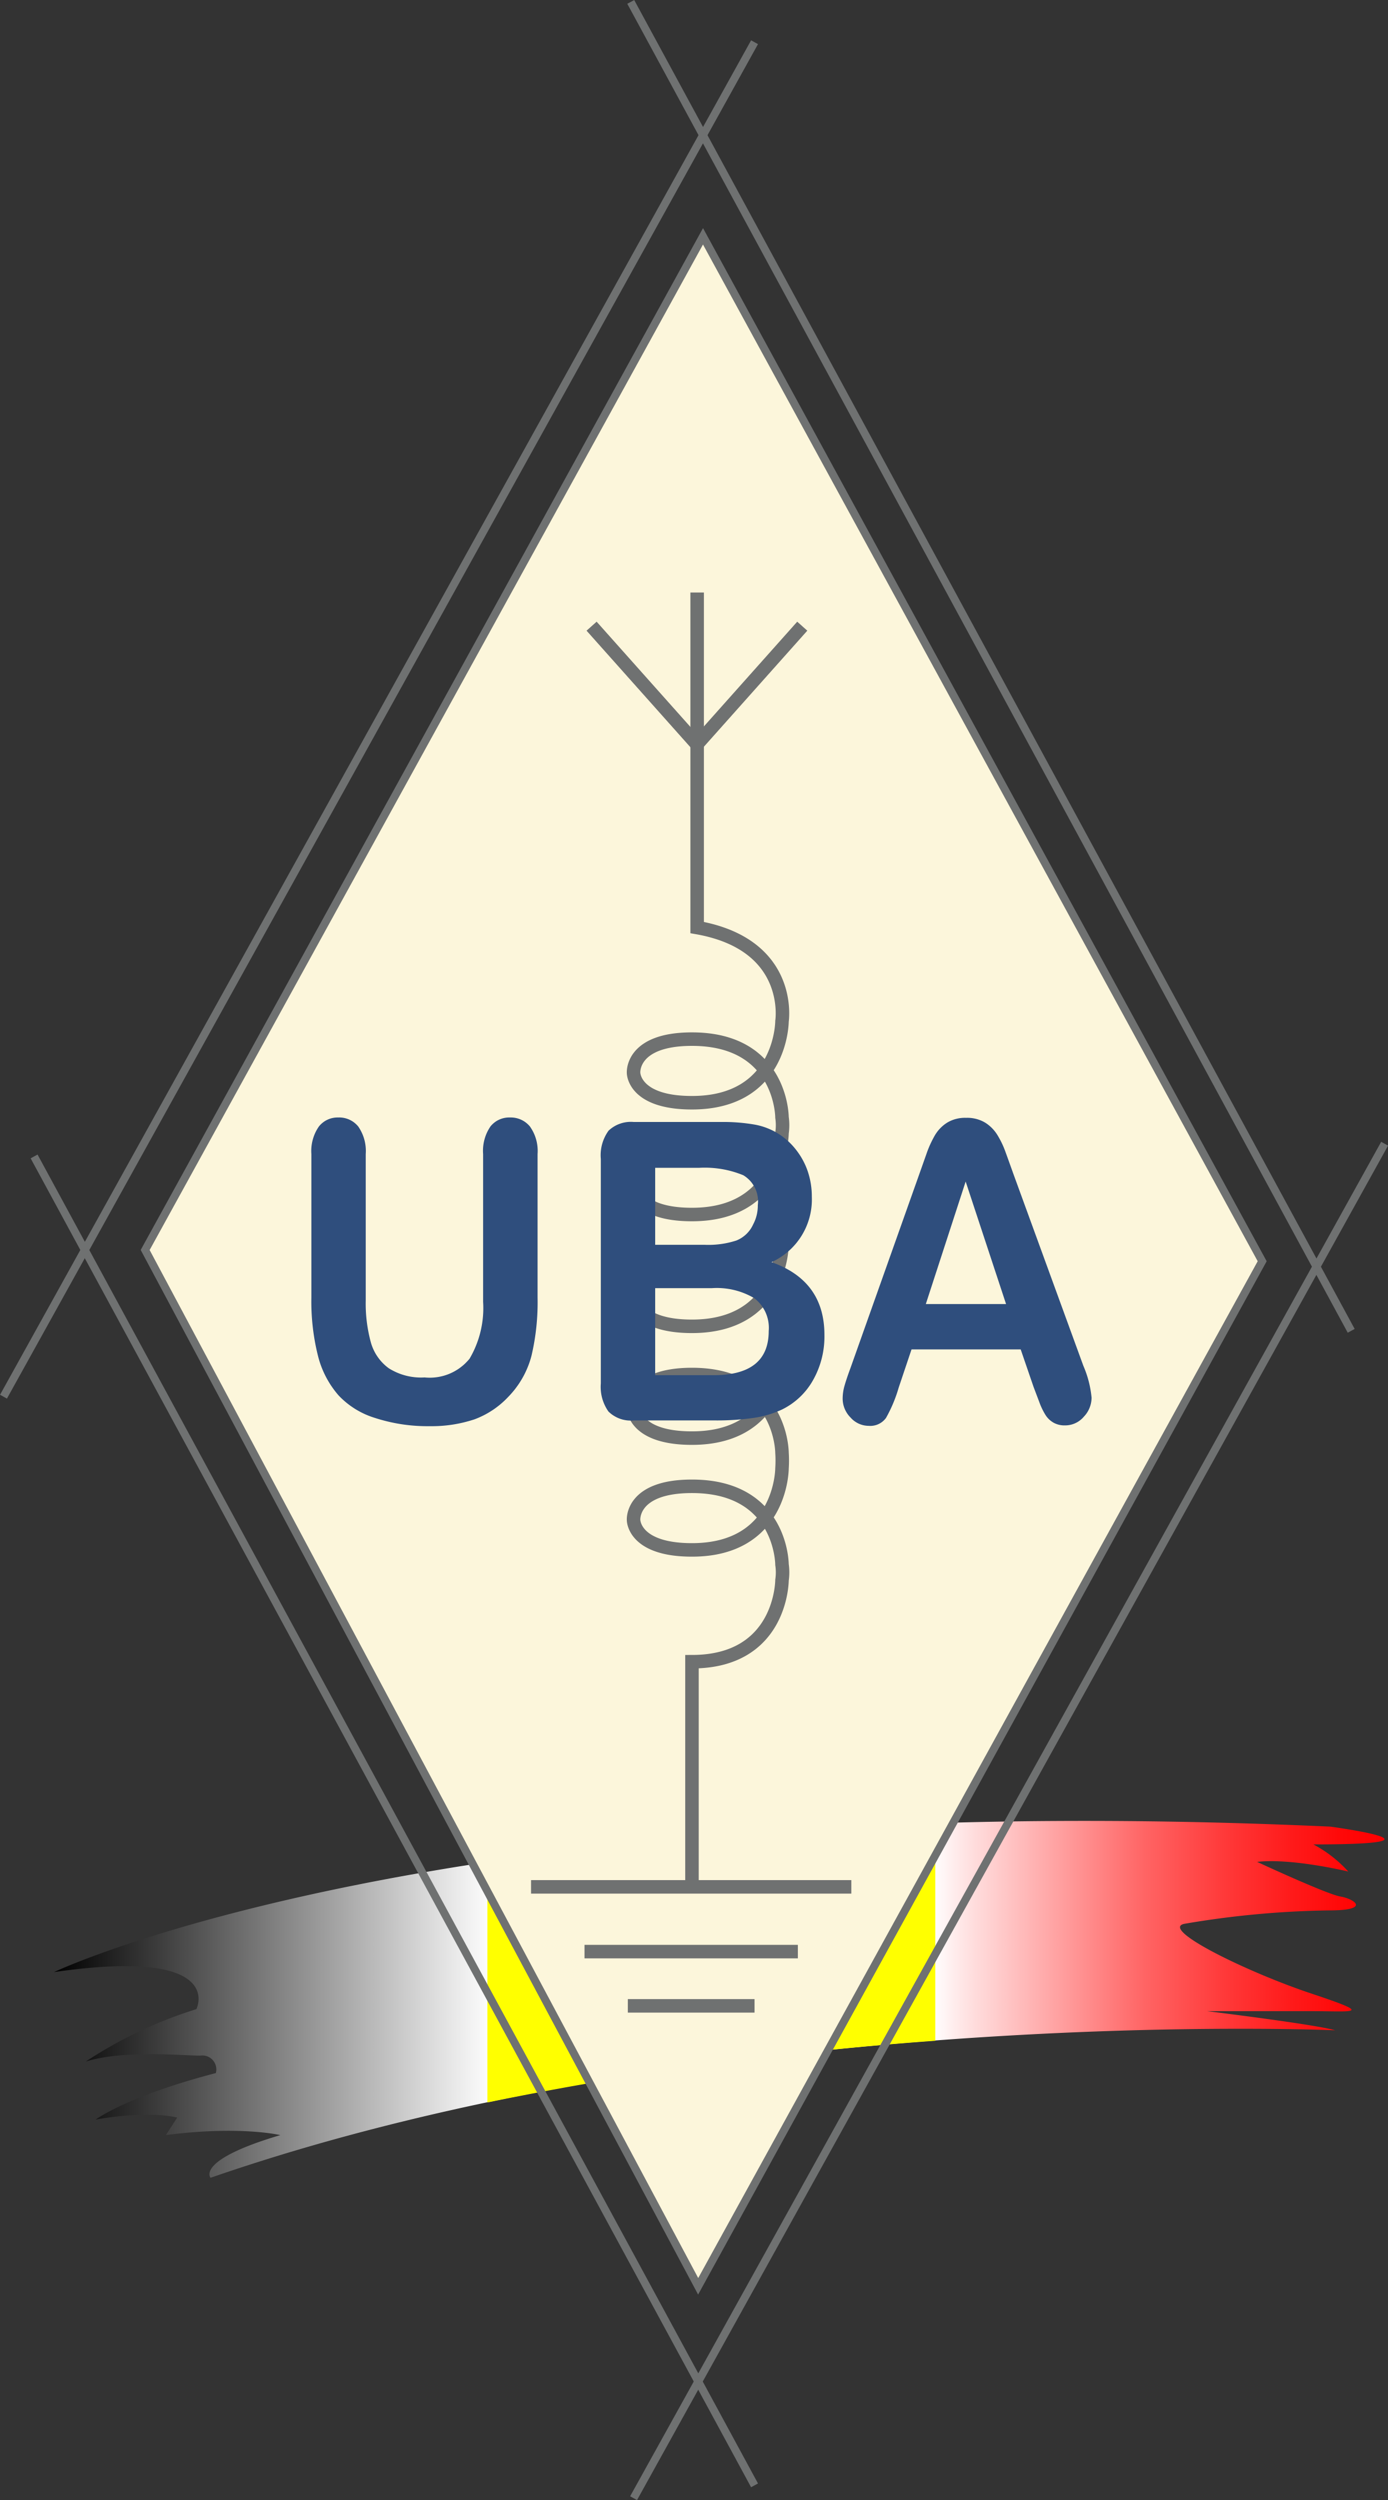 <svg class="uba-logo" xmlns="http://www.w3.org/2000/svg" xmlns:xlink="http://www.w3.org/1999/xlink" viewBox="0 0 123.34 222.07">
  <rect x="0" y="0" width="123.34" height="222.07" fill="#333333" stroke="none"/>
  <defs>
    <style>
      .uba-logo{isolation:isolate;}
      .tricolor-flag{fill:url(#tricolor-gradient);}
      .tricolor-yellow{fill:#FFFF00;}
      .outer-diamond-stroke,
      .antenna-symbol{fill:none;}
      .outer-diamond-stroke,
      .inner-diamond{stroke:#6F7171;stroke-width:0.7px;}
      .outer-diamond-stroke,
      .inner-diamond,
      .antenna-symbol{stroke-miterlimit:10;}
      .outer-diamond-stroke{mix-blend-mode:multiply;}
      .inner-diamond{fill:#FCF6DB;}
      .antenna-symbol{stroke:#6F7171;stroke-width:1.2px;}
      .uba-name{fill:#2F4E7D;}
    </style>
    <linearGradient id="tricolor-gradient" x1="4.87" y1="177.66" x2="123.09" y2="177.66" gradientUnits="userSpaceOnUse">
      <stop offset="0"/>
      <stop offset="0.33" stop-color="#fff"/>
      <stop offset="0.66" stop-color="#fff"/>
      <stop offset="0.69" stop-color="#ffdede"/>
      <stop offset="0.76" stop-color="#ff9c9c"/>
      <stop offset="0.82" stop-color="#ff6464"/>
      <stop offset="0.88" stop-color="#ff3939"/>
      <stop offset="0.93" stop-color="#ff1a1a"/>
      <stop offset="0.97" stop-color="#ff0707"/>
      <stop offset="1" stop-color="#ff0000"/>
    </linearGradient>
  </defs>
  <title>Logo UBA</title>
  <g class="uba-logo-group">
    <path class="tricolor-flag" d="M4.87,175.22s34.66-16.5,113.42-12.92c0,0,11.76,1.58-1.51,1.58a11.34,11.34,0,0,1,3.1,2.41s-5-1.21-8.1-.86c0,0,6.2,2.88,7.41,3.08s2.76,1.23-1,1.23a82.48,82.48,0,0,0-12.92,1.2c-2.07.52,5.69,4.31,11.37,6.2s3.62,1.55,0,1.55l-9.3,0s9.65,1.18,11.37,1.7c0,0-55.14-2.41-99.93,13.1,0,0-1.38-1.55,6.2-3.79,0,0-3.62-.86-10.17,0l1-1.55s-2.24-.69-7.24.17c0,0,2.76-2.07,10.68-4.13a1.24,1.24,0,0,0-1.38-1.55c-1.72,0-6.72-.52-10.17.52a38.8,38.8,0,0,1,9.82-4.65S20.29,173,4.87,175.22Z" transform="translate(-0.07 -0.05)"/>
    <path class="tricolor-yellow" d="M83.18,162a336.81,336.81,0,0,0-39.8,3.45v21.35a308.76,308.76,0,0,1,39.8-5.48Z" transform="translate(-0.07 -0.05)"/>
    <line class="outer-diamond-stroke ods-top-left" x1="0.31" y1="124.06" x2="67.05" y2="3.75"/>
    <line class="outer-diamond-stroke ods-top-right" x1="56.05" y1="0.17" x2="120.07" y2="118.21"/>
    <line class="outer-diamond-stroke ods-bottom-left" x1="3.03" y1="102.72" x2="67.05" y2="220.76"/>
    <line class="outer-diamond-stroke ods-bottom-right" x1="56.3" y1="221.9" x2="123.04" y2="101.59"/>
    <polygon class="inner-diamond" points="62.04 203.08 12.9 111.03 62.47 20.99 112.16 112.03 62.04 203.08"/>
    <path class="antenna-symbol" d="M61.56,167.65v-20c8,0,8-7.24,8-7.24a4.83,4.83,0,0,0,0-1.39s0-6.95-8-6.95c-5.44,0-5.19,3-5.19,3s0,2.65,5.19,2.65c8,0,8-7.24,8-7.24a10.75,10.75,0,0,0,0-1.39s0-6.95-8-6.95c-5.44,0-5.19,3-5.19,3s0,2.65,5.19,2.65c8,0,8-7.24,8-7.24a4.83,4.83,0,0,0,0-1.39s0-6.95-8-6.95c-5.44,0-5.19,3-5.19,3s0,2.65,5.19,2.65c8,0,8-7.24,8-7.24v-1.39s0-6.95-8-6.95c-5.44,0-5.19,3-5.19,3s0,2.65,5.19,2.65c8,0,8-7.24,8-7.24a4.84,4.84,0,0,0,0-1.39s0-6.95-8-6.95c-5.44,0-5.19,3-5.19,3s0,2.65,5.19,2.65c8,0,8-7.24,8-7.24s1.06-6.8-7.54-8.32V52.68" transform="translate(-0.07 -0.05)"/>
    <line class="antenna-symbol" x1="47.19" y1="167.6" x2="75.65" y2="167.6"/>
    <line class="antenna-symbol" x1="51.94" y1="173.35" x2="70.9" y2="173.35"/>
    <line class="antenna-symbol" x1="55.79" y1="178.17" x2="67.05" y2="178.17"/>
    <line class="antenna-symbol" x1="52.57" y1="55.62" x2="61.93" y2="66.12"/>
    <line class="antenna-symbol" x1="71.29" y1="55.62" x2="61.93" y2="66.12"/>
    <path class="uba-name letter-u" d="M27.74,115.29V102.56a3.81,3.81,0,0,1,.66-2.44,2.12,2.12,0,0,1,1.73-.81,2.17,2.17,0,0,1,1.78.81,3.81,3.81,0,0,1,.66,2.44v13a13.09,13.09,0,0,0,.45,3.71,4.26,4.26,0,0,0,1.59,2.31,5.37,5.37,0,0,0,3.19.82,4.55,4.55,0,0,0,4-1.67A8.86,8.86,0,0,0,43,115.68V102.56a3.84,3.84,0,0,1,.65-2.45,2.13,2.13,0,0,1,1.74-.8,2.2,2.2,0,0,1,1.77.8,3.74,3.74,0,0,1,.68,2.45v12.73a20.78,20.78,0,0,1-.54,5.18,8.17,8.17,0,0,1-2.06,3.65,7.86,7.86,0,0,1-3,2,12.06,12.06,0,0,1-4,.61A15.09,15.09,0,0,1,33.4,126a7.43,7.43,0,0,1-3.24-2,8.47,8.47,0,0,1-1.84-3.54A19.85,19.85,0,0,1,27.74,115.29Z" transform="translate(-0.07 -0.05)"/>
    <path class="uba-name letter-b" d="M63.67,126.22H56.39a2.83,2.83,0,0,1-2.25-.79,3.79,3.79,0,0,1-.68-2.5V103a3.72,3.72,0,0,1,.69-2.52,2.88,2.88,0,0,1,2.24-.77h7.73a16.3,16.3,0,0,1,3,.23,5.94,5.94,0,0,1,2.25.9,6.1,6.1,0,0,1,1.5,1.42,6.45,6.45,0,0,1,1,1.9,7,7,0,0,1,.34,2.19,6.11,6.11,0,0,1-3.58,5.81q4.7,1.66,4.7,6.46a7.86,7.86,0,0,1-1,4,6.37,6.37,0,0,1-2.77,2.63A9,9,0,0,1,67,126,23,23,0,0,1,63.67,126.22Zm-5.38-22.44v6.84h4.42a8.07,8.07,0,0,0,2.79-.38,2.76,2.76,0,0,0,1.5-1.44,3.53,3.53,0,0,0,.41-1.7,2.7,2.7,0,0,0-1.29-2.66,9,9,0,0,0-3.92-.66Zm5,10.69h-5v7.73h5.19q4.9,0,4.9-3.92a3.32,3.32,0,0,0-1.27-2.91A6.54,6.54,0,0,0,63.32,114.47Z" transform="translate(-0.07 -0.05)"/>
    <path class="uba-name letter-a" d="M91.91,123.23l-1.14-3.32h-9.7l-1.14,3.39A12.5,12.5,0,0,1,78.8,126a1.73,1.73,0,0,1-1.54.7,2.16,2.16,0,0,1-1.61-.74,2.38,2.38,0,0,1-.7-1.68,4.13,4.13,0,0,1,.16-1.12q.16-.58.54-1.61l6.1-17.18.63-1.78a9.43,9.43,0,0,1,.78-1.72,3.32,3.32,0,0,1,1.09-1.11,3.08,3.08,0,0,1,1.67-.42,3.11,3.11,0,0,1,1.68.42,3.39,3.39,0,0,1,1.09,1.09,8,8,0,0,1,.7,1.44q.28.77.72,2l6.23,17.08a9.33,9.33,0,0,1,.73,2.83,2.47,2.47,0,0,1-.69,1.69,2.17,2.17,0,0,1-1.67.77,2,2,0,0,1-1-.23,2.05,2.05,0,0,1-.68-.61,5.81,5.81,0,0,1-.59-1.19Q92.14,123.84,91.91,123.23Zm-9.57-7.35h7.13L85.88,105Z" transform="translate(-0.07 -0.05)"/>
  </g>
</svg>
